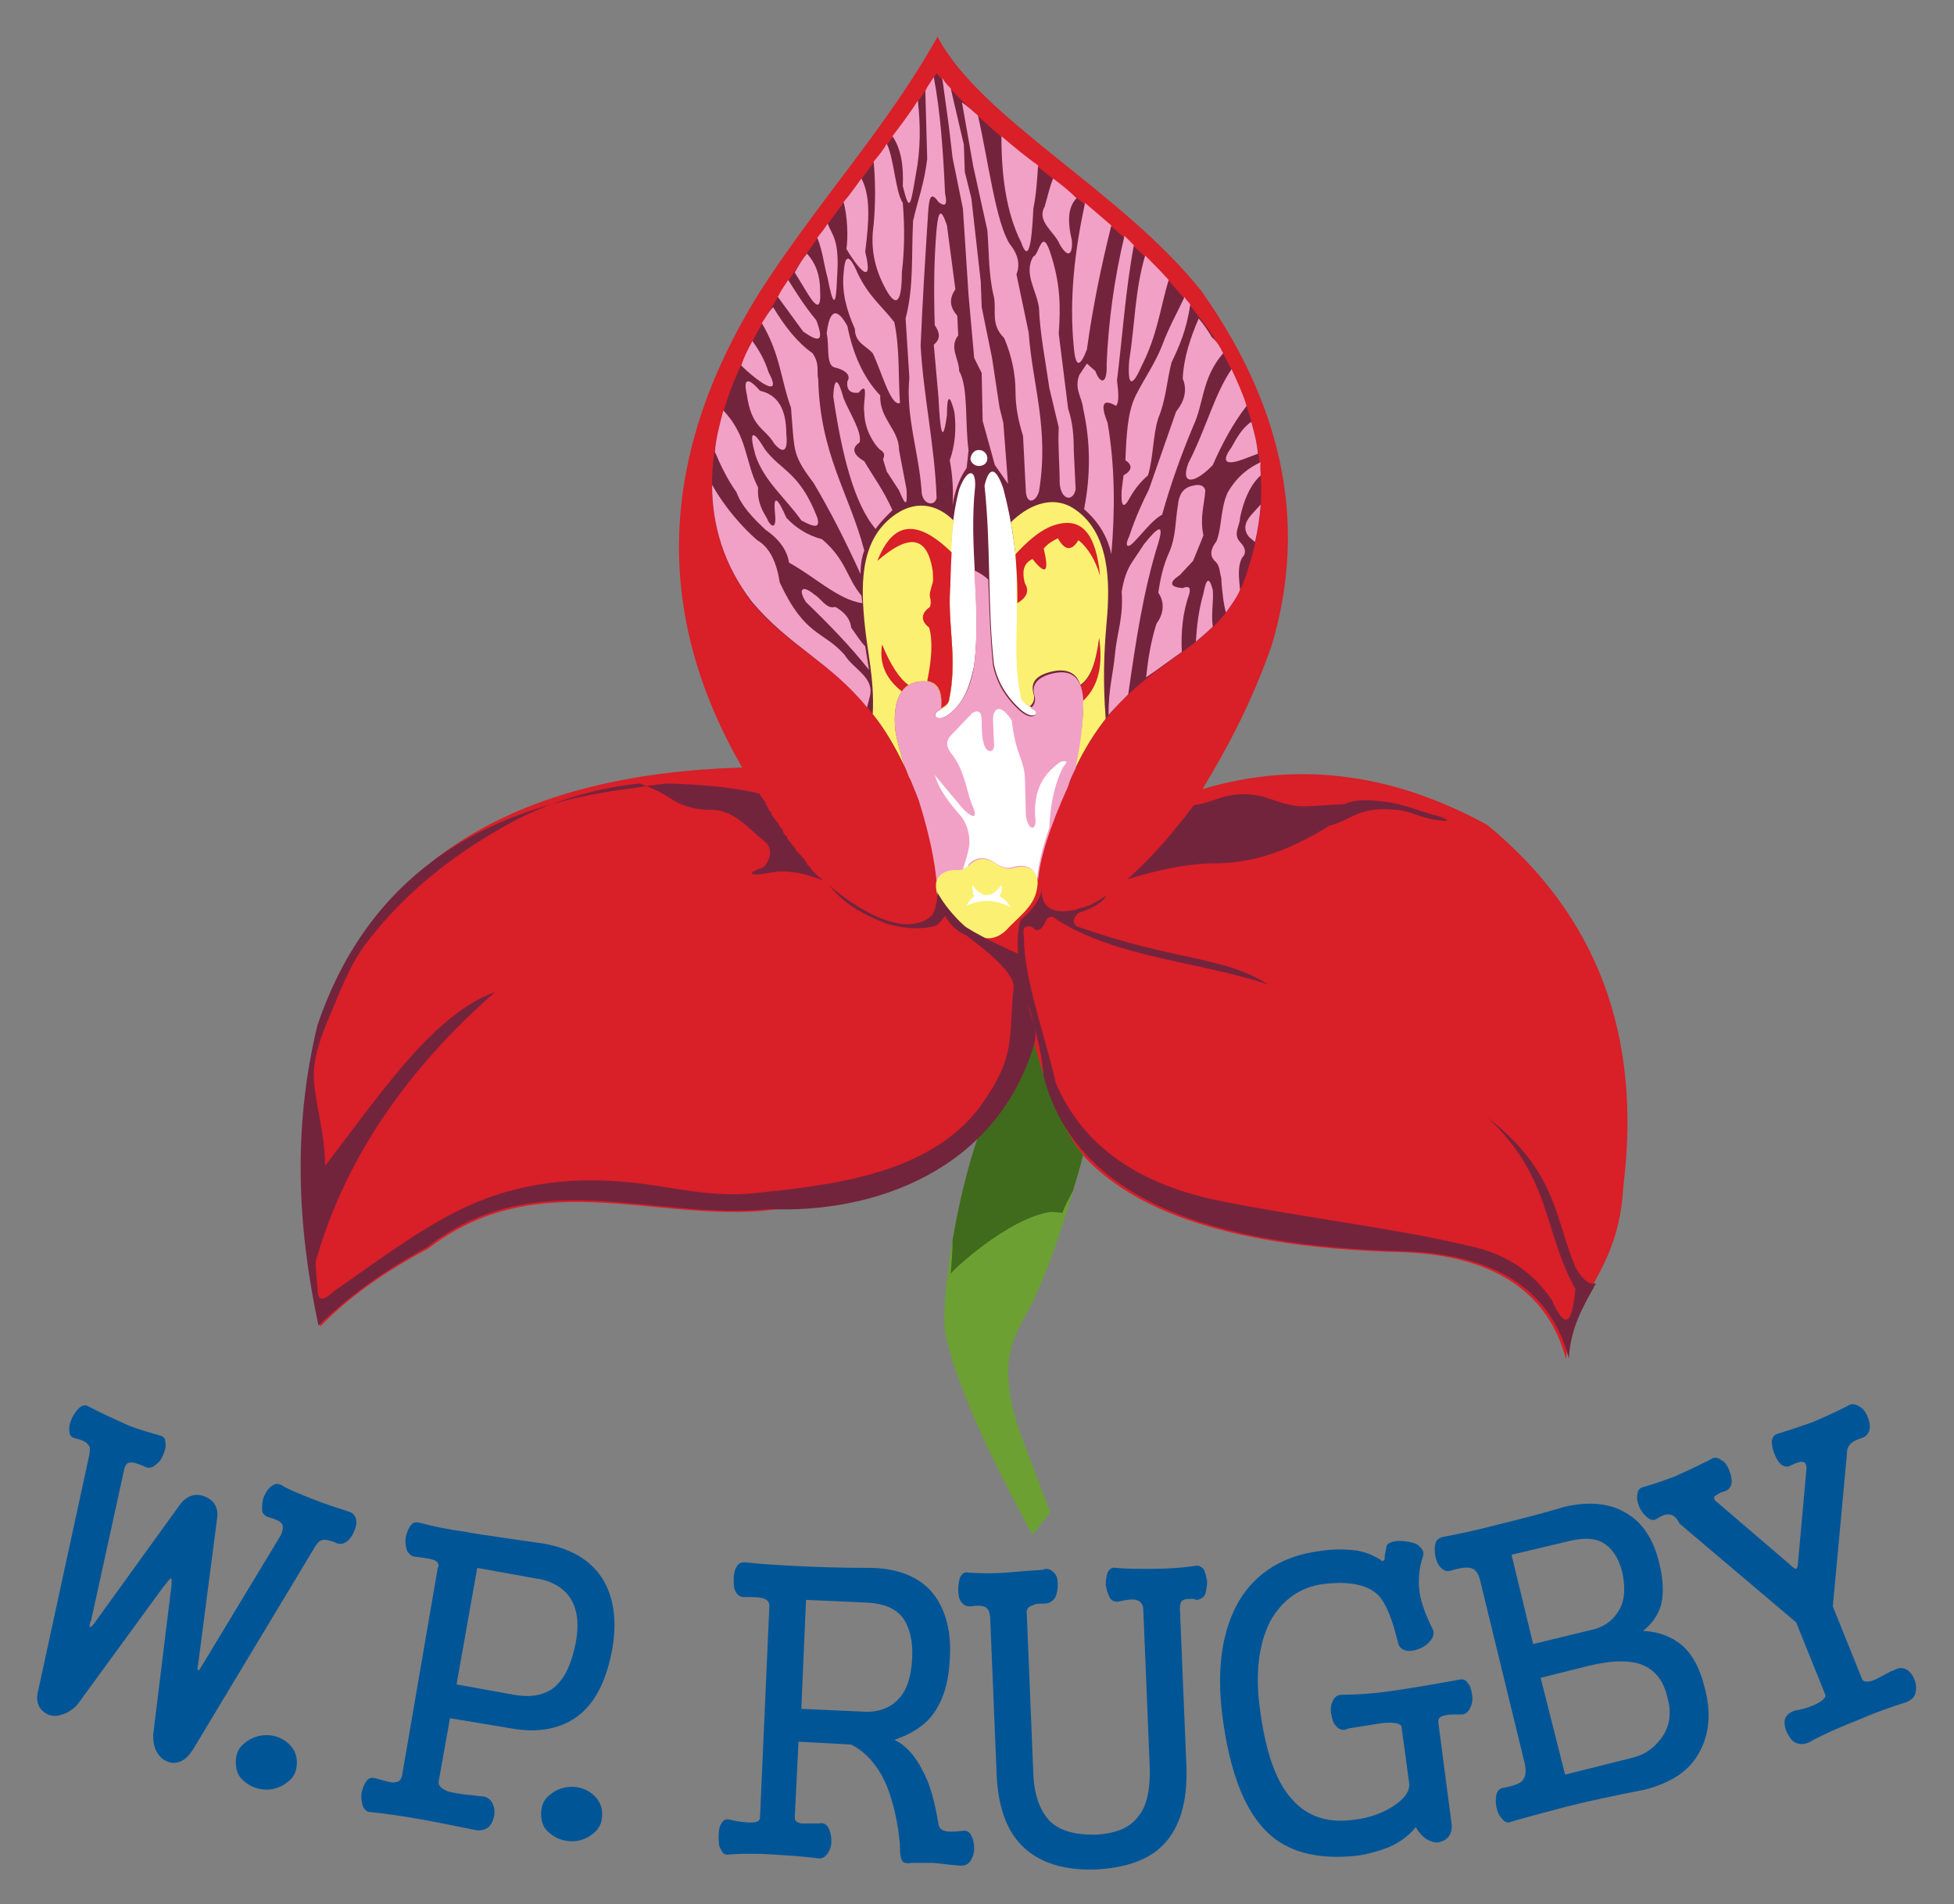 <?xml version="1.0" encoding="utf-8"?>
<!-- Generator: Adobe Illustrator 21.1.0, SVG Export Plug-In . SVG Version: 6.00 Build 0)  -->
<svg version="1.1" id="Layer_1" xmlns="http://www.w3.org/2000/svg" xmlns:xlink="http://www.w3.org/1999/xlink" height="202.7" width="208"
	 viewBox="0 0 208 202.7" enable-background="new 0 0 208 202.7" xml:space="preserve">
<rect x="0" y="0" width="208" height="202.7" fill="#808080" stroke="none"/>
<g>
	<g>
		<path fill="#D91F28" d="M80.8,31.2C87,21.5,94.4,13.6,99.8,3.9c4.5,8.7,19.7,16.5,28.1,27.1c8.2,11.6,11.5,24.1,7.5,37.6
			c-2,5.8-4.6,10.8-7.4,15.4c10.7-3.2,20.8-1.4,30.3,3.8c11.7,9.6,16.5,22.4,14.5,38.5c-0.5,9.4-5.6,11.5-6.1,18.4
			c-1.9-7.2-7.7-11-17.2-11.4c-20.5-0.5-35.3-5.3-38.7-18.7c-0.5,6.3-1.6,10.8-5.8,13.3c3.6-8.8-0.3-4,0.1-9.5
			c-6.9,10-13.7,9-23,10.4c-12.2,1.4-24.9-4.9-36.5,4.1c-4.9,2.6-8.6,5.3-11.5,8.3c-2.3-10.3-2.8-20.9-0.1-32
			c6.2-18.2,21.7-26.8,45-27.5C70,66.1,69.5,49.4,80.8,31.2"/>
		<path fill="#6CA033" d="M115.3,122.9c-0.7,2.7-1.5,5.4-2.4,8.1c-1,3-2.1,6-3.6,8.8c-1.6,2.9-3.1,5.4-0.8,12.5l3.3,8.7l-1.9,2.4
			c-3.2-6-7.7-14.5-9.2-21.1c-0.8-3.5,1.3-16.6,4.4-23.7c1.4-2.9,3.2-3.6,4.9-7.8C110.8,114,113.1,120.6,115.3,122.9"/>
		<g>
			<path fill="#406A1C" d="M111.9,129l1.2,0.1c0.2-0.6,0.6-1.4,1.1-2.3c0.4-1.3,0.8-2.6,1.1-3.9c-2.2-2.3-4.5-8.9-5.3-12.2
				c-1.7,4.2-3.5,4.9-4.9,7.8c-1.6,3.6-2.9,8.8-3.7,13.5c0,1.2-0.1,2.4-0.2,3.6C101.1,135.5,107.3,129.6,111.9,129z"/>
		</g>
		<path fill="#73243D" d="M97.4,98.3c-2.3,0.5-5.9-1.3-9.2-4.1c1.4,1.6,2.6,2.7,6.1,4.1c1.7,0.5,3.4,0.7,5,0.3L97.4,98.3z"/>
		<path fill="#73243D" d="M97.8,85.2C92.6,71.3,85.9,71.1,80,64.1c-6.3-8.4-5.2-18.5,1.1-29.6c5.6-9.9,12.7-17.4,18.6-26.7
			c4.6,5.4,10.2,9.4,15.7,13.9l2.9,2.4c3.9,3.3,7.7,7.1,10.9,11.8c4.8,7.9,6.5,16,3.7,24.5c-2.9,10.4-13.7,8.9-19.2,23.3L97.8,85.2z
			"/>
		<path fill="#D91F28" d="M115.3,74.7c1.7-1.6,2.1-3.9,1.7-6.7c-0.3,2.3-0.8,4.2-2,5L115.3,74.7z"/>
		<path fill="#FFFFFF" d="M104.8,51.7c0.7,6.5,0.3,12.6,1,19c0.4,1.9,1.3,3.4,2.8,4.8c0.8,0.7,1.4,0.8,1.7,0.5
			c0.3-0.7-1-0.6-1.4-1.5c-0.9-4.2-0.3-7.4-0.5-11c-0.1-3.9-0.6-7.7-1.6-11.5C106,49.7,105.3,49.6,104.8,51.7"/>
		<path fill="#FFFFFF" d="M103.8,51.8c-0.7,6.5,0.7,12.6-0.1,19c-0.4,1.9-0.9,3.7-2.4,5c-0.8,0.7-1.4,0.8-1.7,0.5
			c-0.3-0.7,1-0.7,1.4-1.6c0.9-4.2,0-7.5,0.1-11.2c0.1-3.9,0-7.6,1-11.4C102.9,49.9,103.9,49.8,103.8,51.8"/>
		<path fill="#FFFFFF" d="M104.2,47.9c0.5,0,0.9,0.4,0.9,0.9c0,0.5-0.4,0.8-0.9,0.8c-0.5,0-0.9-0.4-0.9-0.8
			C103.4,48.3,103.7,47.9,104.2,47.9"/>
		<path fill="#FBF072" d="M102.6,98.6c1.6,1.5,3.3,1.9,4.9,0c1.1-1.1,2.4-2.1,2.8-3.6c0.6-2.3-0.6-3.2-2.5-2.8
			c-0.6,0.2-1.2,0-1.7-0.3c-1.1-0.8-2.1-0.7-2.9,0.1c-0.4,0.4-0.9,0.6-1.7,0.5c-1.6,0.2-2.2,1.1-1.7,2.8
			C100.7,96.5,101.6,97.6,102.6,98.6"/>
		<path fill="#F2A1C6" d="M96.3,81.6c-0.4-1.3-0.8-2.6-1-3.9C95,74.4,96,73,97.5,72.6c2.2-0.4,2.8,0.8,2.7,2.9
			c-0.4,0.2-0.8,0.4-0.6,0.8c0.3,0.3,0.9,0.2,1.7-0.5c1.5-1.3,2.1-3.1,2.4-5c0.4-3.4,0.2-6.8,0-10.1c0.6,0.3,1.1,0.6,1.5,1
			c0.1,3,0.2,6,0.5,9.1c0.4,1.9,1.3,3.4,2.8,4.8c0.8,0.7,1.4,0.8,1.7,0.5c0.2-0.4-0.1-0.5-0.5-0.7c0.4-0.3,0.6-0.8,0.4-1.4
			c-0.3-1.1,0.3-1.9,1.9-2.3c2.4-0.6,3.5,0.8,3.3,4c-0.1,2.2-0.3,4.2-0.8,6.1c-0.3,0.6-0.6,1.2-0.8,1.9c-2,4.4-3,7.7-3.2,10
			c-0.2-1.2-1.2-1.7-2.6-1.3c-0.6,0.2-1.2,0-1.8-0.4c-1.1-0.8-2.1-0.7-2.9,0.1c-0.4,0.4-0.9,0.6-1.7,0.5c-1,0.1-1.7,0.6-1.8,1.3
			c-0.2-2.3-0.8-5.2-1.9-8.7C97.3,83.9,96.8,82.7,96.3,81.6"/>
		<path fill="#FFFFFF" d="M102.9,96.4c1.5-0.7,3.1-0.7,4.7,0.2c-0.3-0.5-0.7-0.9-1.2-1.2c0.2-0.4,0.3-0.8,0.2-1.2
			c-1,1.4-2,1.5-3.1,0c0,0.4,0,0.8,0.2,1.2C103.3,95.7,103.1,96,102.9,96.4"/>
		<path fill="#FFFFFF" d="M102.5,92.5c0.3-0.9,0.6-1.8,0.7-2.7c0-1-0.2-1.9-0.8-2.8c-1.5-1.7-2.4-2.9-2.9-4.5c1,1.2,2.1,2.5,3.1,3.7
			c1.2,1.1,1.5,0.8,0.8-0.7c-0.6-1.7-0.7-3.2-1.9-5c-0.8-0.9-0.9-1.6-0.2-2.3l2.2-2.3c0.7-0.4,1-0.1,1,0.9c0,0.8,0,1.5,0.2,2.3
			c0.3,1.2,1.3,1.1,1.1-0.1l-0.1-2.5c0.1-1.4,1-1.4,2,0.2c0.4,3.6,1.3,4.1,1.4,6.1l0.1,4c0.2,1.6,1.2,1.8,1,0.2
			c-0.2-2.8,0.8-4.6,2.7-5.9c0.7-0.2,0.8,0,0.3,0.5c-1,1.9-1.4,4.2-1.5,6.5c-0.8,2.3-1.2,4.1-1.3,5.5c-0.2-1.2-1.2-1.7-2.6-1.3
			c-0.6,0.2-1.2,0-1.8-0.4c-1.1-0.8-2.1-0.7-2.9,0.1C103.1,92.3,102.8,92.4,102.5,92.5"/>
		<path fill="#FBF072" d="M107.6,55.6c1.6-1.6,4.3-3.1,6.8-1.4c3.7,2.5,3.8,7.7,3.4,12c-0.3,3.4-0.4,6.4-0.1,10.3
			c-1.1,1.4-2.2,3.1-3.2,5.2c0.4-1.9,0.7-3.9,0.8-6.1c0-0.3,0-0.7,0-1c1.7-1.6,2.1-3.9,1.7-6.7c-0.3,2.3-0.8,4.2-2,5
			c-0.4-1.3-1.5-1.8-3.1-1.4c-1.6,0.4-2.2,1.1-1.9,2.3c0.2,0.6,0,1.1-0.4,1.4c-0.3-0.2-0.7-0.4-0.9-0.8c-0.9-4.2-0.3-7.4-0.5-11
			C108.3,60.8,108.1,58.2,107.6,55.6 M114.4,82L114.4,82c0-0.1,0.1-0.2,0.1-0.3C114.5,81.8,114.4,81.9,114.4,82"/>
		<path fill="#FBF072" d="M101.5,55.4c-1.5-1.5-3.7-2.3-6.1-0.7c-3.7,2.5-3.8,7-3.4,11.3c0.3,3.4,1.1,6.2,0.9,10
			c1.2,1.5,2.3,3.3,3.4,5.6c-0.4-1.3-0.8-2.6-1-3.9C95,74.4,96,73,97.5,72.6c2.2-0.4,2.8,0.8,2.7,2.9c0.3-0.2,0.7-0.4,0.8-0.8
			c0.9-4.2,0-7.5,0.1-11.2C101.2,60.7,101.2,58,101.5,55.4 M96.4,81.8c0.2,0.4,0.3,0.8,0.5,1.2l0,0C96.8,82.6,96.6,82.2,96.4,81.8"
			/>
		<path fill="#73243D" d="M120,93.6c2.9-0.9,5.9-1.6,8.9-1.7c4.5,0.1,8.6-1.5,12.6-4c2.4-0.6,3.1-2.1,7.1-1.7
			c1.5,0.1,2.7,0.9,4.4,1.1c1.3,0.2,1.4,0,0.2-0.4c-2.1-0.5-3.8-1.4-6.2-1.6c-1.4-0.2-2.8-0.2-3.9,0.3l-3.6,0.2
			c-2.4,0.2-3.7-0.7-5.5-1.1c-1.5-0.3-3-0.2-4.6,0.4c-0.8,0.3-1.6,0.5-2.3,0.6C124.9,88.6,122.6,91.3,120,93.6"/>
		<path fill="#D91F28" d="M101.3,58.8c-3.8-3.7-6.3-3.2-7.9,0.9c3-2.6,5.3-3.1,5.9,1.2c0,0.5,0.1,0.9-0.1,1.4
			c-0.1,0.4-0.3,0.9-0.2,1.3c0.1,0.3,0.1,0.7,0,1c-1,0.7-1,1.5-0.1,2.2c0.4,1.3,0.3,3.3-0.2,5.7c1.3,0.2,1.6,1.3,1.5,2.9
			c0.3-0.2,0.7-0.4,0.8-0.8c0.9-4.2,0-7.5,0.1-11.2C101.2,61.9,101.2,60.3,101.3,58.8 M96.7,72.9c-0.9-0.6-1.9-2.1-2.8-4.3
			c-0.3,1.8,0.2,3.5,2.1,5C96.1,73.4,96.4,73.1,96.7,72.9"/>
		<path fill="#D91F28" d="M108.1,59c1.1-1.2,2.3-2.3,3.6-2.9c3.6-1.5,5,1,5.4,5.2c-0.5-1.7-1.3-3-2.3-3.8c-0.8,1.3-1.5,1-2.2-0.2
			c-0.6,0.3-1.1,0.6-1.5,1.1c0.7,2.9,0,2.6-1.2,1.1c-0.8,0.4-1.2,1.1-0.8,2.6c0.5,0.8,0.2,1.5-0.8,2.1c0-0.3,0-0.6,0-0.9
			C108.3,61.9,108.2,60.5,108.1,59"/>
		<path fill="#73243D" d="M115,96.7c-0.2,0.7-1.2,1.2-0.4,1.9c10.8,3.8,15.5,3.1,20.4,6.2c-7.5-2.5-16-2.8-22.5-6.9
			c-0.5-0.5-1-0.4-1.3,0.4c-0.4,0.8-0.9,0.9-1.3,0.4c-0.8-0.3-1.1,0.1-0.9,1.1c0,4.4,2.2,10.3,3.4,15.5c2.9,6.8,9,10.9,17.8,12.6
			c9.1,1.8,17.5,2.7,26.1,4.7c4.3,0.9,7,3,8.9,5.8c1.2,2.7,2.1,3.2,2.5-1.2c-3.4-6-2.5-11.8-9.3-18.2c7.3,5.7,7.1,10.6,9.3,15.9
			c0.8,1.4,1.5,1.9,2.2,1.7c-1.4,2.5-2.7,4.7-2.9,8c-1.9-7.2-7.7-11-17.2-11.4c-20.5-0.5-35.2-5.3-38.7-18.6
			c-0.5-6.2-3.7-11.4-2.5-16.6c0.9-0.8,1.8-1.7,2.2-2.9c0.1-0.2,0.1-0.5,0.1-0.7C110.7,96.7,112.2,97.5,115,96.7"/>
		<path fill="#F2A1C6" d="M112.8,51.4c0-2-0.2-3.9-0.1-5.9l-1-4.2c-0.4-2.8-1-5.8-1.1-8.5c-0.2-1.8-1.7-3.7-0.6-5.5
			c0.6-0.1,0.9-3.2,1.8-0.4c1.1,3.3,1.1,5.8,0.9,8.6l1,8c0.5,1.5,0.6,2.9,0.6,4.4l0.2,4.2C114.2,53.5,112.9,53.2,112.8,51.4"/>
		<path fill="#F2A1C6" d="M104.1,12.3c1.1,4.8,1.9,11.4,3.4,13.7c0.9,1.1,1.1,2.2,0.7,3.2l1.3,6.2c0.4,5.6,2.2,10.2,1.1,16.9
			c-0.3,1.1-1.3,1.5-1.4,0l-0.3-5.9c-0.5-1.6-0.8-3.1-0.8-4.7c0-1.9-0.4-3.8-1.2-5.7c-1.5-1.5-0.8-2.9-1.1-4.4
			c-0.6-2.4-0.5-4.8-0.7-7.1l-1.5-6.8l-1.2-6.8C103,11.3,103.5,11.8,104.1,12.3"/>
		<path fill="#F2A1C6" d="M106.6,14.5c0,4.2,0.5,8.1,2.1,11.3c0.7,2,1.1,0.8,1.3-3.6c0.3-1.5,0.4-3,0.5-4.6
			C109.2,16.7,107.9,15.6,106.6,14.5"/>
		<path fill="#F2A1C6" d="M112.1,19c-0.4,1-0.6,2-0.9,3c-0.9,1.6,1.1,2.7,1.6,4c0.8,1.4,1.4,1.3,1.3-0.4c-0.5-2.1-0.4-3.6,0.5-4.5
			C113.8,20.3,112.9,19.6,112.1,19"/>
		<path fill="#F2A1C6" d="M120.7,26.1c-0.9,4.8-1.2,9.6-1.8,14.4c0.2,1.5,0.2,2.4-0.1,2.7c-1.4-0.8-1.7-0.2-0.9,1.8
			c0.8,4.7,0.8,9.3,0.4,14c-0.4-1.9-1.4-3.5-2.9-4.8c0.7-3.6,0.7-7.1-0.1-10.7c-0.1-1.2-1-2.1-0.4-3.6l0.8-1.2l0.9,0.8
			c0.5,1.4,1.3,1.5,1.2-0.8c0.2-4.5,0.8-9,1.9-13.6C120.1,25.5,120.4,25.8,120.7,26.1"/>
		<path fill="#F2A1C6" d="M124.4,29.8c-0.9,3-1.2,5.9-2.9,9.2c-1,2.3-1.5,2.1-1.3-0.6c0.6-3.7,0.6-7.5,1.7-11.2
			C122.7,28,123.6,28.9,124.4,29.8"/>
		<path fill="#F2A1C6" d="M126.7,32.4c-0.4,2.8-1.2,4.5-2,6.2c-0.5,2-0.6,4-1.4,5.9c-0.6,1.9-0.5,4.1-1.1,6.1
			c-0.7,0.6-1.4,1.4-2,2.5c-0.6,1.1-0.9,0.8-0.8-0.9l0.2-1.6c0.9-0.5,1-1.1,0.2-1.6c0.1-2.5,0.2-5.1,1.1-6.9c0.9-1.8,2-3.3,2.8-5.3
			c0.7-1.9,1.6-3.5,2.4-5.2C126.2,31.9,126.5,32.1,126.7,32.4"/>
		<path fill="#F2A1C6" d="M130.2,37.6c-2.3,2.7-2,5.2-3.2,7.8c-1.3,3.1-2.4,6.2-3.3,9.4c-1,0.5-2.1,2-3.1,3
			c-0.6,0.6-0.9,0.3-0.4-0.7c0.7-2.1,1.4-3.6,2.1-5l2.9-8.3c0.9-1.1,1.2-2.3,0.7-3.5c0.1-2.2,0.8-4.3,1.7-6.4c0.5,0.6,1,1.3,1.4,2
			C129.6,36.4,129.9,37,130.2,37.6"/>
		<path fill="#F2A1C6" d="M132.7,43.2c-1.4,1.8-2.6,4-3.6,6.3c-1.9,2-3.5,2.2-2.6-0.2c1.9-3.7,2.8-7.4,4.6-10
			C131.7,40.6,132.3,41.9,132.7,43.2"/>
		<path fill="#F2A1C6" d="M133.2,44.9c-0.9,0.6-1.5,1.6-2.1,2.7c-1.1,1.5-0.7,2,1.2,1.3l1.6-0.6C133.8,47.1,133.5,46,133.2,44.9"/>
		<path fill="#F2A1C6" d="M134.2,50.6c-1.1,1-1.8,2.6-2.2,4.5c0,0.9-0.8,1.7,0,2.6c0.6,0.6,0.7,1.2,0.2,1.7c-0.5,1-0.3,2.2-0.2,3.4
			c-0.4,0.9-1,1.7-1.5,2.4c-0.2-0.7-0.4-1.9-0.5-3.7c-0.2-0.6-0.1-1.3-0.7-1.8c-0.5-0.5-0.5-1.2,0.2-2.1c0.6-1.6,0.4-3.5,1.2-5.2
			c1-1.7,2.2-2.6,3.5-3.2C134.1,49.7,134.2,50.1,134.2,50.6"/>
		<path fill="#F2A1C6" d="M134.2,53.7l-1,1.1c-0.7,0.8-0.9,1.6-0.2,2.4l0.6,0.5C133.9,56.4,134.1,55,134.2,53.7"/>
		<path fill="#F2A1C6" d="M129.1,66.7c-0.2-1.4,0.1-2.6,0-3.9c-0.4-1.5-0.7-1.2-1,0.4c-0.5,1.7-0.7,3.4-0.8,5.1
			C128,67.7,128.6,67.2,129.1,66.7"/>
		<path fill="#F2A1C6" d="M125.8,69.4c-0.1-2.2,0.1-4.2,0.8-6.2c0.2-0.8-0.2-0.8-0.7-0.6c-1.4-0.1-1.5-0.6-0.3-1.4l1.4-1.5l1.1-2.7
			c-0.4-2,0.1-3.2,0.2-4.8c-0.1-0.5-0.6-0.7-1.3-0.5c-1.1,0.2-1.5,1-1.6,2c-0.3,1.7-0.2,3.3-0.9,5c-0.7,1.5-1,3-1.2,4.4
			c0.7,1,0.6,2.2-0.2,3.3c-0.6,1.9-0.9,3.8-1.1,5.7C123.2,71.3,124.5,70.3,125.8,69.4"/>
		<path fill="#F2A1C6" d="M120.1,73.9c0.8-5.6,1.6-11,3.2-16.1c0.6-2,0.1-1.9-1.5,0.1l-1.2,1.8c-0.7,1-1,2.1-1.2,3.3
			c0.2,2.7-0.5,4.4-0.7,6.5c-0.2,2.3-0.7,3.7-0.7,6.6C118.8,75.2,119.5,74.5,120.1,73.9"/>
		<path fill="#F2A1C6" d="M100.8,24l0.9,6.8c-0.7,1-0.6,1.9,0.2,2.8l0.1,2.1c-1,1.3,0.1,2.5,0.1,3.8c1,1.7,0.6,5.6,1,8.4l-0.2,1.9
			c-0.9,1.3-1.3,2.7-1.5,4c0.1-1.6,0-3.2-0.3-4.8c0.6-1.7,0.7-3.4,0.5-5.1c-0.5-2-0.8-1.9-0.8,0.3c-0.4,2.9-0.7,2.3-0.9-1.9
			l-0.5-5.6c0.7-0.6,0.7-1.2,0.1-2.1c-0.1-3.4-0.1-6.8,0.2-10.2C99.9,22.3,100.2,22.2,100.8,24"/>
		<path fill="#F2A1C6" d="M95.2,34.3c0.6,2.9,0.4,5.8,0.6,8.6c-1,0.4-2-3.5-2.9-5.3C92.2,36.8,91,36.5,91,35c-0.9-2-1.4-3.9-1.2-5.9
			c0.1-1.5,0.4-2.6,1.5,0C92.5,31.6,93.9,32.6,95.2,34.3"/>
		<path fill="#F2A1C6" d="M90.2,34.7c0.6,3,1.7,5.5,3.5,7.4c-0.1,2.5,2,3.6,2,5.8l0.8,4.2c0.1,1.8-0.1,1.8-0.8,0.1l-1.3-2l-0.4-1.3
			c0.2-0.5,0.2-0.7-0.4-1.1c-0.6-0.6-1.6-2.1-1.6-4c-0.2-0.7,0.6-3.5-0.6-2c-0.9,0.1-1.3-0.3-1.2-1.2c0.4-0.6-0.1-1.2-1.4-1.5
			c-0.9-0.3-0.5-2.4-0.8-3.6C88.3,32.9,89.1,32.7,90.2,34.7"/>
		<path fill="#F2A1C6" d="M88.7,42.2c0.9,6.1,2.2,11.4,4.5,14.1c0.5-0.7,1.1-1.3,1.8-2c-1-2.2-2-3.5-3-5.2c-1.2-0.7-1.4-1.4-0.5-2
			c0.3-1.1-1.1-3.2-1.7-4.7C89.2,40.2,88.8,40.1,88.7,42.2"/>
		<path fill="#F2A1C6" d="M80.9,41.6c-1.3-1.5-1.8-1.3-1.4,0.4c0.5,3.6,1.9,3.5,2.9,5.2c1,1.2,1.5,0.8,1.3-1
			C83.7,43.4,82.7,42,80.9,41.6"/>
		<path fill="#F2A1C6" d="M92.1,68.8l0.4,2.5c-1.9-2.4-4.2-4.8-6.7-7.2c-0.9-1.4-0.4-1.9,0.9-0.8c0.7,0.4,1.3,1.6,2.2,1.3
			c0.9,0.5,1.6,1.2,1.7,2.2C91.1,67.5,91.6,68.3,92.1,68.8"/>
		<path fill="#F2A1C6" d="M81.4,47.8c-1.3-2.2-1.7-1.9-1,0.6c0.9,2.8,3.3,4.7,4.9,7c1.5,0.8,2,0.8,1.7-0.3
			C85.1,50.2,83.2,50.2,81.4,47.8"/>
		<path fill="#F2A1C6" d="M101.2,9.4l1.4,6l0.1,2.9l0.7,2.8l1,8.9l0.1,2.7l1.1,5.4l0.8,5.3l0.4,1.6l0.5,6.5l-1.4-2l-1.3-4.7
			l-0.1-5.1l-0.8-1.6l-0.6-6.7l-0.6-9.2l-1.1-5.4l-0.4-3.4l-0.7-5.1C100.6,8.8,100.9,9.1,101.2,9.4"/>
		<path fill="#F2A1C6" d="M99.4,8.2c0.7,3.7,1,7.9,1.2,12.4c0.2,0.9,0.2,1.6-0.7,0.9c-0.9-1.3-1-0.2-1.1,1.1
			c-0.3,4.7-0.6,9.4-0.8,14.2c0.3,5.4,1.5,10.6,1.7,16.2c-0.2,1-1.6,0.7-1.6-0.8c-0.3-4.1-1.7-7.9-1.3-12l-0.4-6.3
			c0.9-3.4,0.6-6.9,0.8-10.4c0.5-2.2,1.2-4,1.5-6.6l-0.2-7.2C98.7,9.2,99.1,8.7,99.4,8.2"/>
		<path fill="#F2A1C6" d="M97.7,10.7c0.3,2.6,0.3,5.2-0.2,7.8c-0.6,3.6-0.7,4.1-1.4,1.3c0.1-2.2-0.2-4-1.1-5.3
			C95.9,13.3,96.9,12,97.7,10.7"/>
		<path fill="#F2A1C6" d="M93,17.2c0.2,2.2,0.2,4.5,0,6.7c-0.4,2.7,0.2,4.9,1.3,6.9c1.1,2,1.7,1.4,1.7-1.8c0.3-2.5,0.3-5,0.1-7.4
			c-0.8-1.2-0.9-4.6-1.7-6.3C94,16,93.5,16.6,93,17.2"/>
		<path fill="#F2A1C6" d="M91.7,19c1,1.9,0.8,4.6,0.4,7.8c1,4.1-1,1.4-2-0.3c0.2-1.3,0.1-3.5-0.3-5C90.5,20.7,91.1,19.8,91.7,19"/>
		<path fill="#F2A1C6" d="M88.1,23.8c0.5,1.3,1.3,1.7,1,5.8c-0.1,3.1-0.4,3.1-1,0c-0.4-1.4-0.5-2.8-1.1-4.3
			C87.4,24.8,87.8,24.3,88.1,23.8"/>
		<path fill="#F2A1C6" d="M85.9,27c1,1.1,1.4,2.4,1.4,4c0.1,1.8-0.3,1.9-1.3,0.3l-1.4-2.3C85,28.3,85.4,27.6,85.9,27"/>
		<path fill="#F2A1C6" d="M82.8,31.6l2.7,3.7c1.6,1.1,2.3,1.2,1.4-1.2c-1.4-1.7-2.1-2.9-3-4.3C83.5,30.4,83.1,31,82.8,31.6"/>
		<path fill="#F2A1C6" d="M81.1,34.4c2,3.4,2,6,3.1,9l0.2,2.6c0.2,2.2,0.3,2.9,2.2,5.4c1.9,3.2,3.5,6.4,5,9.7c0-0.8,0.1-1.7,0.4-2.5
			c-1.6-6.1-4.7-10.2-4.9-18.2c-0.2-0.9,0.2-1.6-0.6-2.8c-1.6-1.1-3-2.9-4.2-4.9C81.8,33.2,81.5,33.8,81.1,34.4"/>
		<path fill="#F2A1C6" d="M80.1,36.3c0.7,1,1.3,2,1.7,3.3c0.8,1.5,0.6,1.9-0.6,1.2c-0.9-0.6-1.7-1.3-2.3-1.9
			C79.2,38,79.6,37.2,80.1,36.3"/>
		<path fill="#F2A1C6" d="M77,43.7c2.6,2.7,2.3,5.5,3.7,8.2c-0.1,1.1,0.2,2.1,0.9,3.2c0.4,1,1.1,1.4,0.9-0.4c-0.2-2,0.2-1.9,1.2,0.4
			c1,1.1,2.3,1.9,3.8,2.3c2.6,2.2,2.6,4.1,4.2,6l0.1,0.8c-2.5-0.3-5.2-2.9-7.8-4.3c-0.2-1.2-0.9-2.4-2.5-3.5c-1.4-1.3-2.6-2.6-3.1-4
			c-1-1.4-1.7-2.9-2.3-4.3C76.2,46.7,76.6,45.2,77,43.7"/>
		<path fill="#73243D" d="M97.4,98.3c0.4,0.4,0.9,0.5,1.4,0.4c1-0.1,1-0.2,1.8-1.2c0.5,0.9,1.2,1.6,2.3,2.1c1,0.8,5.1,3.7,5,5.5
			c-0.6,5.4,0.4,7.1-3.5,12.6c-5.5,7.5-16.5,8.5-24,9.3c-4.6,0.5-8.5-0.6-12.9-1.1c-7.4-0.8-13.4,0.3-18.8,3
			c-4.9,2.5-9,5.7-13.1,8.5c-1.6,1.5-1.8,0.7-1.8-0.3c-0.1-1.1-0.2-2-0.2-2.8c3-10.6,9.4-20.2,19.1-28.7
			c-6.5,2.3-12.1,10.7-18.1,18.5c0-3.6-1.1-6.6-1.2-9.6c0-2.1,0.8-4.3,1.8-6.6c1.2-2.9,2.3-5.7,4.1-7.9c3.8-4.9,9-9.2,15.6-12.7
			c4-2.1,9-3.5,13.2-3.9c1.4,0.5,2.6,1.1,3.6,1.8c1.2,0.7,2.5,1,3.8,1c2.5-0.1,4.1,1.9,5.8,3.3c0.9,0.7,0.9,1.7,0,2.8
			c-2,0.7-1.6,1,0.7,0.6c2.1-0.4,3.9,0.2,5.6,0.8c0,0,0,0,0,0c0,0,0,0,0,0c-0.1-0.1-0.1-0.1-0.2-0.2c0,0,0,0,0,0c0,0,0,0,0,0
			c0,0,0,0,0,0c0,0,0,0,0,0c0,0,0,0,0,0c0,0,0,0,0,0c0,0,0,0,0,0c0,0,0,0,0,0c0,0,0,0,0,0c0,0,0,0,0,0c0,0,0,0,0,0c0,0,0,0,0,0
			c0,0,0,0,0,0c0,0,0,0,0,0c0,0,0,0,0,0c0,0,0,0,0,0l0,0c0,0,0,0,0,0c0,0,0,0,0,0c0,0,0,0,0,0c0,0,0,0,0,0c0,0,0,0,0,0c0,0,0,0,0,0
			c0,0,0,0,0,0c0,0,0,0,0,0c0,0,0,0,0,0c0,0,0,0,0,0c0,0,0,0,0,0c0,0,0,0,0,0h0c0,0,0,0,0,0c0,0,0,0,0,0c-0.1,0-0.1-0.1-0.2-0.1
			c0,0,0,0,0,0c0,0,0,0,0,0c0,0,0,0,0,0c0,0,0,0,0,0c0,0-0.1-0.1-0.1-0.1c0,0,0,0,0,0c0,0-0.1-0.1-0.1-0.1c0,0,0,0,0,0
			c0,0-0.1-0.1-0.1-0.1c-0.1-0.1-0.2-0.2-0.3-0.3c-0.1-0.1-0.1-0.1-0.2-0.2c0,0,0,0,0,0c0-0.1-0.1-0.1-0.1-0.2c0,0-0.1-0.1-0.1-0.1
			c0,0,0,0-0.1-0.1c0,0,0-0.1-0.1-0.1c0,0,0-0.1-0.1-0.1c0,0,0,0,0-0.1c0,0-0.1-0.1-0.1-0.1c0-0.1-0.1-0.1-0.1-0.2c0,0,0,0,0,0
			c-0.1-0.2-0.3-0.3-0.4-0.5c0,0,0,0-0.1-0.1c0,0-0.1-0.1-0.1-0.1c0,0-0.1-0.1-0.1-0.1c0,0,0,0,0,0c0,0,0,0,0,0c0,0-0.1-0.1-0.1-0.1
			c0,0,0,0,0,0c0,0-0.1-0.1-0.1-0.1c0,0,0,0,0,0c0,0-0.1-0.1-0.1-0.1c0,0,0,0,0-0.1c0,0,0-0.1-0.1-0.1c0,0,0-0.1-0.1-0.1
			c0,0,0,0,0-0.1c0,0-0.1-0.1-0.1-0.1c0,0,0,0,0,0c0,0-0.1-0.1-0.1-0.1c0,0,0,0,0,0c-0.1-0.1-0.1-0.2-0.2-0.3c0,0,0,0,0,0
			c0,0-0.1-0.1-0.1-0.1c0,0,0,0-0.1-0.1c0,0,0,0,0,0c0-0.1-0.1-0.1-0.1-0.2c0,0,0,0,0-0.1c0,0-0.1-0.1-0.1-0.1c0,0,0,0,0,0
			c0,0-0.1-0.1-0.1-0.1c0,0-0.1-0.1-0.1-0.1c0,0,0,0,0,0c0,0-0.1-0.1-0.1-0.1c0,0,0,0,0-0.1c0-0.1-0.1-0.1-0.1-0.2c0,0,0,0,0-0.1
			c0,0,0-0.1-0.1-0.1c0,0,0,0,0,0c0,0-0.1-0.1-0.1-0.1c0,0,0,0,0,0c0,0-0.1-0.1-0.1-0.2c0,0,0,0,0,0c0,0-0.1-0.1-0.1-0.1
			c0,0,0,0,0,0c0-0.1-0.1-0.1-0.1-0.2c0,0,0-0.1-0.1-0.1c0,0,0-0.1-0.1-0.1c0-0.1-0.1-0.1-0.1-0.2c0,0,0,0,0,0c0,0-0.1-0.1-0.1-0.1
			c0,0,0,0,0,0c0-0.1-0.1-0.1-0.1-0.2c0,0,0,0,0,0c0,0-0.1-0.1-0.1-0.1c0,0,0,0,0,0c0,0,0-0.1-0.1-0.1c0,0,0-0.1,0-0.1
			c0,0,0-0.1,0-0.1c0,0,0-0.1-0.1-0.1c0,0,0,0,0,0c0,0-0.1-0.1-0.1-0.1c0,0,0,0,0,0c0-0.1-0.1-0.1-0.1-0.2c0,0,0,0,0,0
			c0-0.1-0.1-0.1-0.1-0.2c0,0,0,0,0,0c0,0,0-0.1-0.1-0.1c0,0,0,0,0-0.1c0-0.1-0.1-0.1-0.1-0.2c0,0,0,0,0-0.1c0,0,0-0.1-0.1-0.1
			c0,0,0,0,0,0c0,0-0.1-0.1-0.1-0.1c0,0,0,0,0,0c0-0.1-0.1-0.1-0.1-0.2c0,0-0.1-0.1-0.1-0.1c0,0,0,0,0,0c-0.1-0.1-0.2-0.3-0.2-0.4
			c-2.7-0.7-6.3-1-10-1.1c-0.5,0.1-1,0.1-1.4,0.2h0c0,0-0.1,0-0.1,0c0,0,0,0,0,0c0,0,0,0-0.1,0c0,0,0,0,0,0
			c-0.6,0.1-1.3,0.2-1.9,0.3c0,0,0,0,0,0C49.9,86,38.8,94.4,33.8,109.1c-2.7,11.1-2.1,21.7,0.1,32c3-2.9,6.7-5.7,11.5-8.3
			c11.6-9.1,24.3-2.8,36.5-4.1c11.1,0.5,24.2-4.1,28.2-17.6c0.5-2.3-0.6-2.4-0.6-4.6c0.1-1.8-0.7-3.5-0.9-4.9
			c-0.7-0.2-5.4-2.5-6-3.1c-1.1-1-2-2.1-2.7-3.3c-0.1-0.1-0.1-0.3-0.1-0.4c0,1-0.2,1.9-0.5,2.5C98.8,97.9,98.1,98.2,97.4,98.3"/>
		<path fill="#F2A1C6" d="M118.3,24c-1.1,4.4-2,8.8-2.6,13.2c-0.7,1.8-1.2,2.1-1.4-0.3c-0.5-5.1,0.1-10.2,1.2-15.3L118.3,24
			L118.3,24z"/>
		<path fill="#F2A1C6" d="M92.3,75.3l0.3-1.2c0.5-2-1.8-2.9-2.7-4.4c-2.3-2.6-4.2-1.9-6.9-7.7c-0.3-2-1-3.7-2.4-4.5
			c-1.5-1.3-3.4-3.4-4.8-5.9c0,4.4,1.3,8.6,4.2,12.4C84,68.8,88.3,70.4,92.3,75.3"/>
		<path fill="#73243D" d="M114.8,96.7c1.2-0.2,2.1-0.8,3-1.4c-0.5,0.9-1.7,1.5-3.4,2L114.8,96.7z"/>
	</g>
	<g>
		<g>
			<path fill="#005597" d="M85.3,181.9l6.6,0.3c1.6,0.1,2.9-0.4,3.8-1.4c0.9-1,1.3-2.4,1.4-4.3c0.1-1.9-0.3-3.3-1-4.3
				c-0.8-1-2-1.5-3.7-1.6l-6.6-0.3L85.3,181.9L85.3,181.9z M81.1,170.1c-0.4-0.1-1-0.1-1.9-0.1c-0.4,0-0.7-0.2-0.9-0.6
				c-0.2-0.3-0.2-0.8-0.2-1.3c0-0.5,0.1-1,0.3-1.3c0.2-0.4,0.5-0.5,0.9-0.5c1.7,0.2,3.6,0.3,5.5,0.4c2,0.1,4.6,0.2,8.1,0.2
				c3.1,0.1,5.4,1.2,6.7,3.1c1.1,1.6,1.7,3.8,1.5,6.6c-0.1,2.5-0.7,4.4-1.8,5.9c-0.9,1.2-2.3,2.1-4.1,2.7c1.5,0.7,2.6,2.2,3.5,4.3
				c0.5,1.2,0.9,2.8,1.2,4.7c0.1,0.4,0.3,0.6,0.7,0.7c0.3,0.1,0.9,0.1,1.8,0c0.5-0.1,0.8,0.1,1,0.5c0.2,0.4,0.3,0.8,0.3,1.4
				c0,0.5-0.2,1-0.4,1.3c-0.3,0.4-0.6,0.5-1.1,0.5c-1-0.1-2-0.2-2.8-0.3c-0.9,0-1.7,0-2.4,0c-0.5,0.1-0.9,0-1-0.3
				c-0.1-0.2-0.2-0.6-0.2-1.3l0-0.3c-0.2-2.4-0.7-4.5-1.4-6.3c-0.9-2.1-2.2-3.6-3.8-4.4l-5.6-0.3l-0.4,8.1c0,0.3,0.2,0.5,0.7,0.6
				c0.4,0,1,0,1.9,0c0.5-0.1,0.8,0.1,1,0.5c0.2,0.4,0.3,0.8,0.3,1.4c0,0.6-0.2,1-0.4,1.3c-0.3,0.4-0.6,0.6-1.1,0.5
				c-1.6-0.2-3.2-0.3-4.8-0.4c-1.5-0.1-3-0.1-4.6,0c-0.4,0.1-0.7-0.1-0.9-0.6c-0.2-0.3-0.2-0.8-0.2-1.4c0-0.6,0.1-1,0.3-1.3
				c0.2-0.4,0.5-0.5,0.9-0.4C79,194,79.6,194,80,194c0.6,0,0.9-0.2,0.9-0.5l1-22.6C81.9,170.5,81.6,170.2,81.1,170.1L81.1,170.1z"/>
			<path fill="#005597" d="M104.7,171c-0.3-0.1-0.8-0.1-1.4,0c-0.4,0-0.7-0.1-1-0.5c-0.2-0.3-0.3-0.7-0.3-1.3c0-0.5,0.1-1,0.2-1.3
				c0.2-0.4,0.5-0.6,0.9-0.5c1.4,0.1,2.8,0.1,4,0c1.1-0.1,2.4-0.2,3.9-0.3c0.4-0.2,0.8-0.1,1.2,0.3c0.3,0.3,0.4,0.7,0.4,1.3
				c0,0.5-0.1,1-0.3,1.4c-0.3,0.4-0.7,0.6-1.1,0.6c-0.6,0-1,0-1.3,0.2c-0.4,0.1-0.7,0.4-0.6,0.9l0.7,17.1c0.1,2.2,0.7,3.8,1.7,4.9
				c1.1,1.1,2.7,1.5,4.8,1.5c2.2-0.1,3.8-0.7,4.7-2c0.9-1.1,1.2-2.7,1.2-4.9l-0.7-17.1c0-0.5-0.3-0.9-0.8-1c-0.4-0.1-1.1,0-1.9,0.2
				c-0.4,0-0.7-0.1-0.9-0.5c-0.2-0.4-0.3-0.8-0.4-1.3c0-0.5,0.1-1,0.2-1.3c0.2-0.4,0.5-0.6,0.9-0.5c1.1,0.1,2.4,0.1,3.8,0.1
				c1.6,0,3.1-0.1,4.5-0.3c0.4-0.1,0.7,0,1,0.3c0.2,0.3,0.3,0.8,0.4,1.3c0,0.5-0.1,1-0.2,1.4c-0.2,0.4-0.6,0.6-1,0.6l-0.2-0.1
				c-0.6,0-0.9,0-1.1,0.1c-0.3,0.1-0.4,0.4-0.4,0.9l0.7,17c0.1,3.6-0.7,6.3-2.4,8.1c-1.6,1.7-4,2.5-7.2,2.7c-3,0.1-5.4-0.5-7.2-1.9
				c-2.1-1.6-3.2-4.3-3.4-8l-0.7-17C105.3,171.4,105.1,171.1,104.7,171L104.7,171z"/>
			<path fill="#005597" d="M147.3,183.4c-0.7,0.1-2,0.3-3.8,0.6l-0.2,0.1c-0.4,0.1-0.8,0-1.1-0.4c-0.3-0.3-0.4-0.7-0.5-1.3
				c-0.1-0.5,0-1,0.2-1.4c0.2-0.4,0.5-0.6,1-0.6c1.4,0,3.1-0.1,5.2-0.4c2.1-0.3,4.5-0.7,7.2-1.2c0.4-0.1,0.7,0,0.9,0.3
				c0.3,0.3,0.4,0.7,0.5,1.3c0.1,0.5,0,1-0.2,1.4c-0.2,0.4-0.4,0.6-0.8,0.7l-0.9,0c-0.7,0-1.1,0.1-1.3,0.2c-0.3,0.1-0.4,0.3-0.4,0.6
				l1.4,10.7c0.1,0.6,0,1.1-0.3,1.5c-0.2,0.3-0.6,0.5-1,0.6c-0.5,0.1-0.9-0.1-1.3-0.3c-0.5-0.3-0.9-0.8-1.2-1.3
				c-0.7,0.9-1.7,1.6-2.8,2.1c-1,0.4-2,0.7-3.2,0.9c-4,0.5-7.2-0.2-9.4-2.1c-2.7-2.3-4.4-6.6-5.2-12.9c-0.6-5,0-9,1.8-12.1
				c1.8-3,4.7-4.8,8.6-5.3c1.3-0.2,2.4-0.2,3.5-0.1c1.1,0.1,2.1,0.5,2.9,1c0.2,0.2,0.3,0.2,0.4,0.1c0.1,0,0.1-0.2,0.1-0.5l0.2-1
				c0-0.2,0.3-0.4,0.7-0.5c0.4-0.1,0.9-0.1,1.5,0c0.6,0.1,1,0.2,1.3,0.5c0.3,0.3,0.5,0.6,0.4,1c-0.5,1.4-0.6,2.9-0.3,4.4
				c0.2,0.9,0.6,2,1.3,3.4c0.2,0.4,0.1,0.8-0.2,1.2c-0.3,0.4-0.7,0.7-1.2,0.9c-0.5,0.2-1,0.3-1.4,0.2c-0.5-0.1-0.8-0.4-0.9-0.9
				c-0.6-2.5-1.3-4.2-2.1-5c-1.1-1.1-3-1.5-5.7-1.2c-2.6,0.3-4.5,1.7-5.8,4c-1.2,2.4-1.6,5.5-1.1,9.2c0.6,4.6,1.7,7.9,3.5,9.8
				c1.6,1.8,3.8,2.5,6.6,2.1c1.6-0.2,3-0.7,4.2-1.5c1.2-0.8,1.7-1.6,1.6-2.4l-0.8-5.9C149.2,183.5,148.6,183.3,147.3,183.4
				L147.3,183.4L147.3,183.4z"/>
			<path fill="#005597" d="M157.5,168c-0.2-0.6-0.5-1-1-1.1c-0.4-0.1-1.1,0-2.1,0.3c-0.4,0.1-0.7,0-1-0.3c-0.3-0.3-0.5-0.7-0.6-1.2
				c-0.1-0.5-0.1-1,0-1.4c0.1-0.4,0.4-0.6,0.8-0.7c1.6-0.3,3.5-0.7,5.4-1.2c2.4-0.6,4.9-1.2,7.5-2c2.6-0.6,4.8-0.4,6.5,0.6
				c1.8,1,3,2.8,3.6,5.3c0.5,1.9,0.5,3.5,0.2,4.6c-0.3,1-0.9,1.9-1.9,2.7c1.7,0.1,3,0.6,4.1,1.5c1.2,1,2,2.6,2.5,4.7
				c0.7,2.7,0.4,5-0.7,6.9c-1.1,1.9-3,3.1-5.7,3.8c-3.1,0.6-5.9,1.2-8.3,1.8c-1.9,0.5-3.8,1-5.9,1.6c-0.4,0.2-0.7,0.1-1-0.3
				c-0.3-0.3-0.5-0.7-0.6-1.2c-0.1-0.5-0.1-1,0-1.4c0.1-0.4,0.4-0.7,0.8-0.7c1-0.2,1.6-0.4,1.9-0.7c0.4-0.4,0.5-1,0.3-1.9L157.5,168
				L157.5,168z M166.6,188.9l7.2-1.8c1.2-0.3,2.1-0.9,2.9-1.9c1-1.2,1.3-2.7,0.8-4.5c-0.4-1.7-1.2-2.8-2.5-3.4
				c-1.3-0.6-3.3-0.6-5.8,0l-5.2,1.3L166.6,188.9L166.6,188.9z M163.2,175l6.2-1.5c1.4-0.3,2.4-1.1,3-2.2c0.6-1.1,0.6-2.4,0.3-3.9
				c-0.4-1.6-1.1-2.6-2.1-3.2c-0.9-0.5-2-0.5-3.4-0.2l-6.3,1.5L163.2,175L163.2,175z"/>
			<path fill="#005597" d="M177.5,161.2c-0.3,0-0.7,0.2-1.2,0.5c-0.3,0.2-0.6,0.1-1-0.2c-0.3-0.3-0.6-0.6-0.8-1.1
				c-0.2-0.5-0.3-0.9-0.2-1.3c0-0.4,0.2-0.7,0.6-0.8c1.1-0.3,2.2-0.7,3.3-1.1c0.9-0.4,2.2-1,3.8-1.8c0.4-0.3,0.8-0.3,1.2,0
				c0.4,0.2,0.7,0.6,0.9,1.2c0.2,0.5,0.3,1,0.2,1.4c-0.1,0.4-0.4,0.7-0.9,0.8l-0.3,0.1c-0.3,0.2-0.5,0.3-0.6,0.4
				c-0.1,0.2,0,0.4,0.4,0.7l7.7,6.6c0.3,0.3,0.5,0.4,0.6,0.4c0.1-0.1,0.2-0.3,0.2-0.7l0.9-10c0-0.5-0.2-0.7-0.5-0.7
				c-0.2,0-0.6,0.1-1.2,0.4c-0.3,0.2-0.7,0.1-1-0.1c-0.3-0.3-0.5-0.6-0.7-1.1c-0.2-0.5-0.3-1-0.3-1.4c0.1-0.5,0.3-0.7,0.7-0.8
				c1.3-0.4,2.5-0.8,3.6-1.2c1.2-0.5,2.5-1.1,3.7-1.7c0.4-0.3,0.8-0.3,1.3,0c0.4,0.2,0.7,0.6,0.9,1.1c0.2,0.5,0.3,1,0.2,1.4
				c-0.1,0.5-0.5,0.8-0.9,0.9c-0.6,0.2-1,0.4-1.2,0.7c-0.2,0.2-0.3,0.5-0.3,1l-1.5,16.2l3.1,7.7c0.1,0.3,0.5,0.4,1.1,0.2
				c0.4-0.1,1-0.5,2-1l0.3-0.1c0.5-0.3,0.9-0.3,1.3-0.1c0.4,0.2,0.7,0.6,0.9,1.1c0.2,0.5,0.2,1,0.1,1.4c-0.1,0.5-0.5,0.8-1,1
				c-1.6,0.5-3.3,1.1-4.9,1.8c-2,0.8-3.9,1.6-5.5,2.5c-0.5,0.2-0.9,0.2-1.4,0c-0.4-0.2-0.6-0.6-0.9-1.1c-0.2-0.5-0.3-1-0.2-1.4
				c0.2-0.5,0.5-0.7,1-0.9c0.7-0.1,1.4-0.3,2.1-0.6c0.9-0.4,1.3-0.8,1.2-1.1l-3.1-7.7l-12.4-10.5C178.4,161.4,178,161.2,177.5,161.2
				L177.5,161.2z"/>
			<path fill="#005597" d="M48.6,179.3l6.1,1.1c1.6,0.3,2.9,0.1,3.9-0.5c1.4-0.9,2.2-2.6,2.7-5.1c0.4-2.2,0.1-3.9-0.9-5.1
				c-0.8-0.9-1.9-1.5-3.5-1.7l-6.1-1.1L48.6,179.3L48.6,179.3z M46.3,166.1c-0.2-0.1-0.7-0.2-1.4-0.3l-0.7-0.1
				c-0.4,0-0.7-0.3-0.9-0.7c-0.1-0.4-0.2-0.8-0.1-1.4c0.1-0.5,0.3-0.9,0.5-1.2c0.3-0.4,0.6-0.4,1-0.3c1.5,0.4,3,0.7,4.5,0.9
				c1,0.2,3,0.5,5.8,0.9l2.8,0.4c2.9,0.5,5,1.7,6.3,3.7c1.2,1.9,1.6,4.4,1.1,7.4c-0.6,3.4-1.8,5.8-3.6,7.2c-1.8,1.4-4.2,1.9-7.1,1.4
				l-6.6-1.1l-1.2,6.7c-0.1,0.5,0.3,0.8,1,1.1c0.4,0.1,1.3,0.3,2.6,0.4l0.8,0.1c0.6,0,1,0.2,1.3,0.7c0.2,0.4,0.3,0.9,0.2,1.4
				c-0.1,0.5-0.3,0.9-0.6,1.2c-0.4,0.3-0.9,0.4-1.4,0.3c-2-0.4-3.9-0.8-5.6-1.1c-1.7-0.3-3.5-0.6-5.5-0.8c-0.4,0-0.7-0.2-0.9-0.7
				c-0.1-0.4-0.2-0.9-0.1-1.4c0.1-0.5,0.3-0.9,0.5-1.2c0.3-0.4,0.6-0.4,1-0.3l0.7,0.2c0.7,0.2,1.2,0.3,1.4,0.2
				c0.4,0,0.6-0.3,0.7-0.7l3.8-22.1C46.8,166.5,46.6,166.3,46.3,166.1L46.3,166.1z"/>
			<path fill="#005597" d="M9.4,153.8c-0.2-0.3-0.6-0.5-1.4-0.7c-0.4-0.1-0.6-0.3-0.6-0.7c-0.1-0.4,0-0.8,0.2-1.3
				c0.2-0.5,0.5-0.9,0.8-1.2c0.3-0.3,0.7-0.4,1-0.2c1.5,0.8,2.9,1.4,4.2,2c1.2,0.5,2.4,0.8,3.4,1.1c0.4,0.1,0.6,0.3,0.6,0.7
				c0.1,0.4,0,0.8-0.2,1.3c-0.2,0.5-0.4,0.8-0.8,1.1c-0.3,0.3-0.7,0.4-1,0.3c-0.9-0.4-1.5-0.6-1.8-0.5c-0.3,0-0.5,0.3-0.6,0.8
				l-3.5,16c-0.2,0.4-0.2,0.6-0.1,0.7c0.1,0,0.2-0.1,0.5-0.5l9.1-12.6c0.7-0.9,1.6-1.2,2.6-0.8c1,0.4,1.5,1.2,1.3,2.4l-2,15.4
				c-0.1,0.4-0.1,0.7,0,0.7c0.1,0,0.2-0.2,0.4-0.5l8.4-13.9c0.2-0.5,0.3-1,0.1-1.2c-0.2-0.3-0.7-0.5-1.4-0.7
				c-0.4-0.1-0.7-0.4-0.7-0.8c0-0.4,0-0.9,0.2-1.4c0.2-0.5,0.5-0.9,0.8-1.1c0.4-0.3,0.7-0.3,1.1-0.1c0.6,0.4,1.6,0.8,3.1,1.4
				c1.5,0.6,2.8,1,4,1.4c0.4,0.1,0.7,0.4,0.8,0.8c0.1,0.4,0,0.8-0.2,1.3c-0.2,0.5-0.5,0.9-0.8,1.1c-0.4,0.3-0.8,0.3-1.2,0.1
				c-0.5-0.2-0.9-0.3-1.2-0.3c-0.4,0-0.7,0.3-1,0.8l-13,21.6c-0.4,0.6-0.8,1-1.3,1.2c-0.5,0.2-1,0.2-1.4,0c-0.5-0.2-0.8-0.5-1.1-1
				c-0.3-0.5-0.4-1.1-0.4-1.8l1.9-15.5c0.1-0.7,0.1-1.1,0-1.2c-0.1,0-0.3,0.3-0.8,0.9l-9.2,12.6c-0.5,0.5-1.1,0.9-1.6,1
				c-0.5,0.2-1,0.2-1.5,0c-0.4-0.2-0.8-0.5-1-1c-0.2-0.5-0.2-1,0-1.7l5.4-24.9C9.6,154.3,9.6,154,9.4,153.8L9.4,153.8z"/>
			<path fill="#005597" d="M30.6,189.7c-0.6,0.5-1.4,0.8-2.2,0.8c-0.9,0-1.7-0.3-2.3-0.8c-0.7-0.5-1-1.2-1-2.1c0-0.9,0.3-1.6,1-2.1
				c0.6-0.5,1.4-0.8,2.3-0.8c0.8,0,1.6,0.3,2.2,0.8c0.7,0.6,1,1.3,1,2.1C31.6,188.5,31.3,189.2,30.6,189.7L30.6,189.7z"/>
			<path fill="#005597" d="M63.1,195.2c-0.6,0.5-1.4,0.8-2.2,0.8c-0.9,0-1.7-0.3-2.3-0.8c-0.7-0.5-1-1.2-1-2.1c0-0.9,0.3-1.6,1-2.1
				c0.6-0.5,1.4-0.8,2.3-0.8c0.8,0,1.6,0.3,2.2,0.8c0.7,0.6,1,1.3,1,2.1C64.1,194,63.8,194.7,63.1,195.2L63.1,195.2z"/>
		</g>
	</g>
</g>
</svg>
